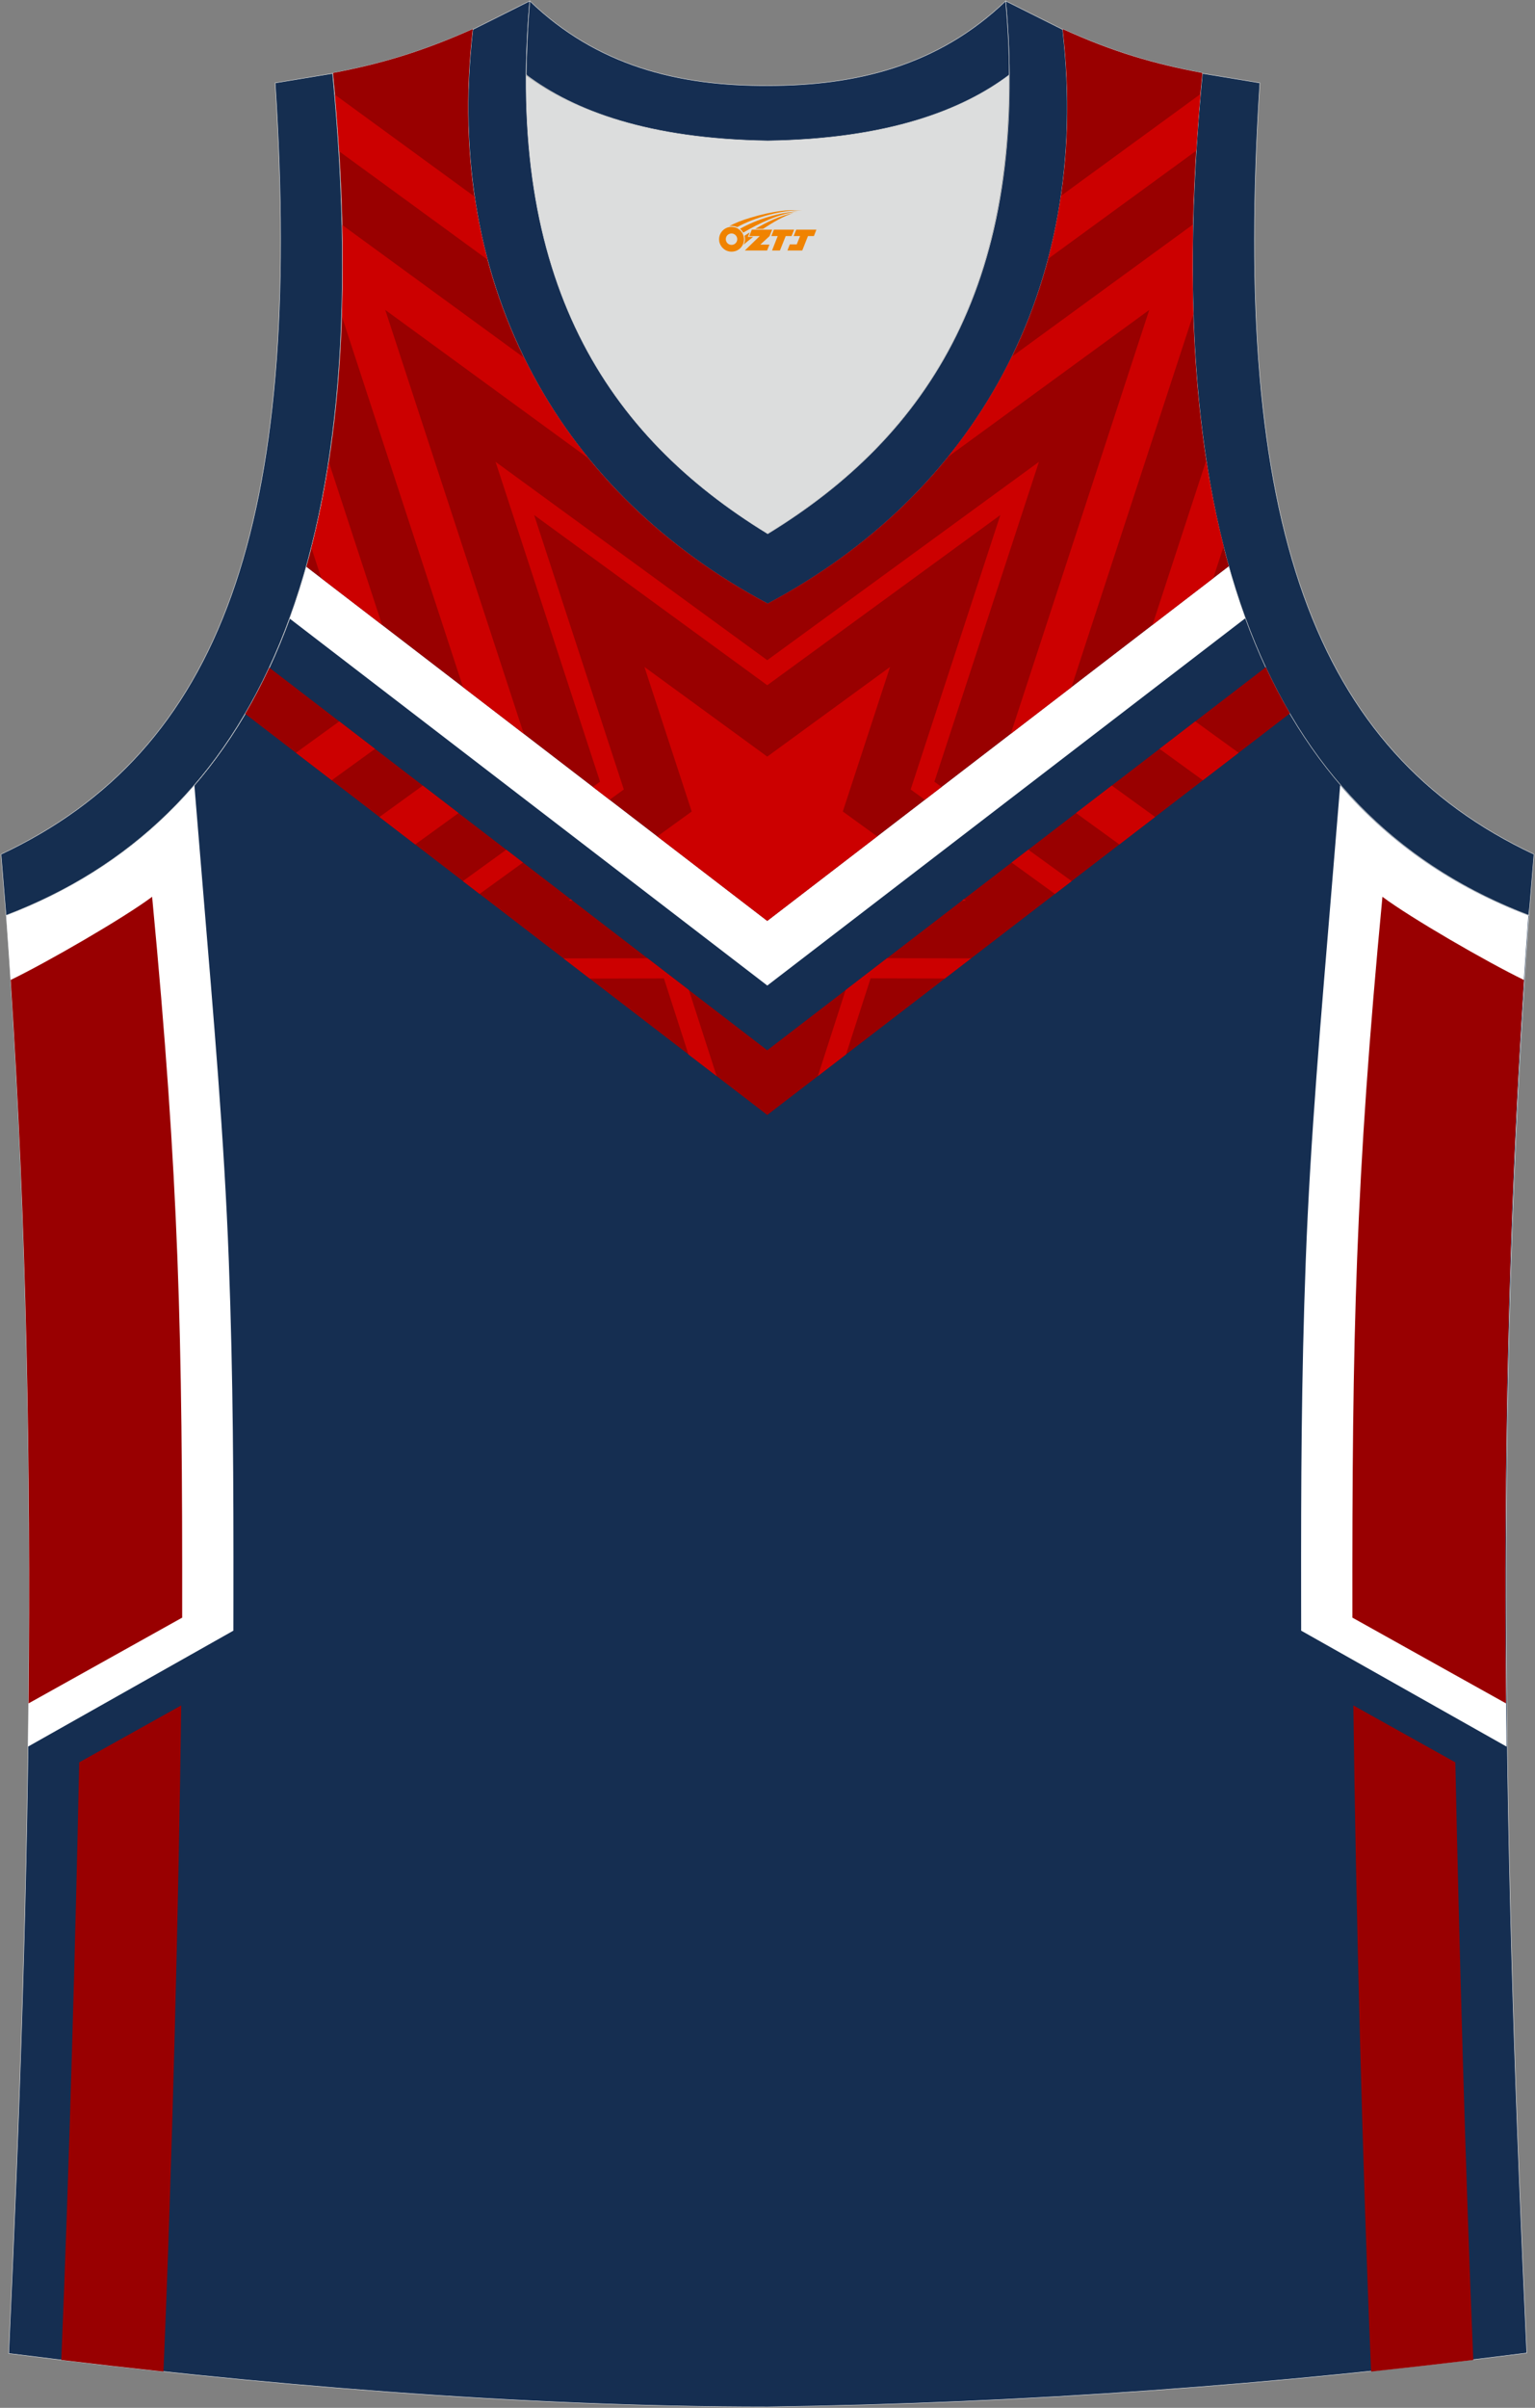 <?xml version="1.0" encoding="utf-8"?>
<!-- Generator: Adobe Illustrator 22.0.0, SVG Export Plug-In . SVG Version: 6.00 Build 0)  -->
<svg xmlns="http://www.w3.org/2000/svg" xmlns:xlink="http://www.w3.org/1999/xlink" version="1.1" id="图层_1" x="0px" y="0px" width="378.5px" height="593.3px" viewBox="0 0 378.5 593.3" enable-background="new 0 0 378.5 593.3" xml:space="preserve">
<rect x="0" y="0" width="378.5" height="593.3" fill="#808080" stroke="none"/>
<g>
	
		<path fill-rule="evenodd" clip-rule="evenodd" fill="#152E51" stroke="#DCDDDD" stroke-width="0.118" stroke-miterlimit="22.926" d="   M189.31,593.06L189.31,593.06L189.31,593.06L189.31,593.06L189.31,593.06z M189.31,593.06c64.02-0.89,126.04-5.46,187.16-13.27   c-5.35-116-8.25-233,0.56-354.35l0,0c-60.9-23.2-92.24-86.22-80.53-207.46l0,0c-11.93-2.23-21.97-5.13-34.46-10.82   c7.47,64.69-22.53,114.88-72.72,141.54c-50.19-26.66-80.19-76.85-72.72-141.54c-12.49,5.58-22.64,8.59-34.46,10.82l0,0   C93.83,139.33,62.38,202.35,1.59,225.55l-0.22-2.34C10.4,345.34,7.5,463.12,2.15,579.9C62.71,587.59,128.3,593.06,189.31,593.06z"/>
	<path fill-rule="evenodd" clip-rule="evenodd" fill="#FFFFFF" d="M307.13,152.29l-117.93,90.55L71.43,152.42   c1.5-4.09,2.87-8.35,4.12-12.78l113.64,87.25l113.82-87.39C304.26,143.94,305.63,148.2,307.13,152.29z"/>
	<g>
		<path fill-rule="evenodd" clip-rule="evenodd" fill="#FFFFFF" d="M47.93,193.5l2.17,26.27c2.5,30.3,5.19,60.49,6.32,90.87    c1.09,29.3,1.17,54.42,1.14,83.74l-0.01,7.42L6.91,430.37c0.9-68.04-0.35-136.88-5.55-207.16l0.22,2.34    C19.79,218.6,35.36,208.08,47.93,193.5z"/>
		<path fill-rule="evenodd" clip-rule="evenodd" fill="#990001" d="M15.11,581.5c1.87-44.2,3.54-104.63,4.42-147.25l25.15-14.03    c-0.59,47.34-2.22,113.75-4.38,164.14C31.84,583.45,23.44,582.5,15.11,581.5z"/>
		<path fill-rule="evenodd" clip-rule="evenodd" fill="#990001" d="M2.63,241.46c9.02-4.36,27.89-15.26,34.88-20.49    c6.67,70.05,7.49,108.18,7.41,177.62l-24.86,13.87l-13.02,7.26C7.61,361.05,6.53,301.77,2.63,241.46L2.63,241.46z"/>
	</g>
	<path fill-rule="evenodd" clip-rule="evenodd" fill="#DCDDDD" d="M189.31,34.71c29.56-0.45,47.85-7.47,59.45-16.17   c0-0.11,0-0.11,0-0.22c0.56,57.66-23.53,91.24-59.56,113.21c-35.91-21.97-60.01-55.54-59.56-113.21c0,0.11,0,0.11,0,0.22   C141.35,27.24,159.75,34.26,189.31,34.71z"/>
	
		<path fill-rule="evenodd" clip-rule="evenodd" fill="#152E50" stroke="#DCDDDD" stroke-width="0.118" stroke-miterlimit="22.926" d="   M1.48,225.55c60.9-23.2,92.24-86.22,80.53-207.46l-14.16,2.34C74.87,129.4,54.46,185.06,0.25,210.49L1.48,225.55z"/>
	
		<path fill-rule="evenodd" clip-rule="evenodd" fill="#152E52" stroke="#DCDDDD" stroke-width="0.118" stroke-miterlimit="22.926" d="   M130.64,0.24c-6.13,68.93,19.07,107.07,58.67,131.28c39.6-24.2,64.8-62.35,58.67-131.28l14.05,7.03   c7.47,64.69-22.53,114.88-72.72,141.54c-50.19-26.66-80.19-76.85-72.72-141.54L130.64,0.24z"/>
	
		<path fill-rule="evenodd" clip-rule="evenodd" fill="#152E50" stroke="#DCDDDD" stroke-width="0.118" stroke-miterlimit="22.926" d="   M377.02,225.55c-60.9-23.2-92.24-86.22-80.53-207.46l14.17,2.34c-7.03,108.97,13.38,164.63,67.59,190.06L377.02,225.55   L377.02,225.55z"/>
	
		<path fill-rule="evenodd" clip-rule="evenodd" fill="#152E52" stroke="#DCDDDD" stroke-width="0.118" stroke-miterlimit="22.926" d="   M130.64,0.24c16.51,15.95,36.69,20.97,58.67,20.86c21.86,0,42.05-4.91,58.67-20.86c0.56,6.25,0.89,12.27,0.89,18.07   c0,0.11,0,0.11-0.11,0.22c-11.6,8.7-30,15.73-59.45,16.17c-29.56-0.45-47.85-7.47-59.45-16.17c0-0.11,0-0.11-0.11-0.22   C129.86,12.62,130.08,6.6,130.64,0.24z"/>
	
	<g>
		<path fill-rule="evenodd" clip-rule="evenodd" fill="#FFFFFF" d="M330.46,193.5l-2.17,26.27c-2.5,30.3-5.19,60.49-6.32,90.87    c-1.09,29.3-1.17,54.42-1.14,83.74l0.01,7.42l50.65,28.57c-0.9-68.04,0.35-136.88,5.55-207.16l-0.22,2.34    C358.6,218.6,343.03,208.08,330.46,193.5z"/>
		<path fill-rule="evenodd" clip-rule="evenodd" fill="#990001" d="M363.28,581.5c-1.87-44.2-3.54-104.63-4.42-147.25l-25.15-14.03    c0.59,47.34,2.22,113.75,4.38,164.14C346.54,583.45,354.95,582.5,363.28,581.5z"/>
		<path fill-rule="evenodd" clip-rule="evenodd" fill="#990001" d="M375.76,241.46c-9.02-4.36-27.89-15.26-34.88-20.49    c-6.67,70.05-7.49,108.18-7.41,177.62l24.86,13.87l13.02,7.26C370.77,361.05,371.86,301.77,375.76,241.46L375.76,241.46z"/>
	</g>
	<path fill-rule="evenodd" clip-rule="evenodd" fill="#990000" d="M303.01,139.5L189.19,226.9L75.55,139.64   c8.88-31.5,11.4-71.62,6.57-121.66l0,0c11.82-2.23,21.97-5.24,34.46-10.82c-7.47,64.69,22.53,114.88,72.72,141.54   c50.19-26.66,80.19-76.85,72.72-141.54c12.49,5.69,22.53,8.59,34.46,10.82l0,0C291.66,67.95,294.16,108.03,303.01,139.5   L303.01,139.5z M318.08,175.77c-2.12-3.61-4.1-7.4-5.95-11.37l-122.94,94.39L66.42,164.52c-1.85,3.97-3.84,7.76-5.96,11.37   l128.73,98.84L318.08,175.77z"/>
	<g>
		<path fill-rule="evenodd" clip-rule="evenodd" fill="#CC0000" d="M299.16,142.47l-14.98,11.5l13.27-40.57    c1.14,7.46,2.57,14.54,4.27,21.24L299.16,142.47L299.16,142.47z M94.21,153.97l-14.98-11.5l-2.44-7.46    c1.71-6.68,3.14-13.74,4.29-21.17L94.21,153.97L94.21,153.97z M83.65,37.3c-0.28-4.56-0.63-9.21-1.04-13.95l34.42,25.11    c0.78,5.32,1.85,10.49,3.19,15.52L83.65,37.3L83.65,37.3z M258.45,63.77c1.33-5.02,2.38-10.19,3.16-15.5l34.41-25.1    c-0.42,4.74-0.76,9.4-1.04,13.96L258.45,63.77L258.45,63.77z M305.42,185.49l-10.69-7.74l-8.82,6.77l10.69,7.74L305.42,185.49    L305.42,185.49z M83.66,177.75l-10.69,7.74l8.82,6.77l10.69-7.74L83.66,177.75z"/>
		<path fill-rule="evenodd" clip-rule="evenodd" fill="#CC0000" d="M264.21,169.3l-14.98,11.5l34.15-104.43l-49.68,36.24    c6.15-7.59,11.44-15.84,15.77-24.7l44.71-32.61c-0.18,7.65-0.15,15.02,0.07,22.12L264.21,169.3L264.21,169.3z M129.15,180.8    l-14.98-11.5L84.32,78.02c0.24-7.23,0.28-14.75,0.1-22.56l44.83,32.71c4.38,8.92,9.74,17.22,15.96,24.84L95,76.37L129.15,180.8    L129.15,180.8z M276.01,208.07l-10.69-7.74l8.82-6.77l10.69,7.74L276.01,208.07L276.01,208.07z M113.07,200.34l-10.69,7.74    l-8.82-6.77l10.69-7.74L113.07,200.34z"/>
		<path fill-rule="evenodd" clip-rule="evenodd" fill="#CC0000" d="M232.17,193.9l-4.12,3.16l-3.5-2.53l22.11-67.62l-57.47,41.93    l-57.48-41.93l22.11,67.62l-3.5,2.53l-4.12-3.16l1.76-1.28L122.2,113.8l66.99,48.87l66.99-48.87l-25.78,78.82L232.17,193.9    L232.17,193.9z M201.67,265.15l6.84-21.2l10.22-7.85l20.71,0.04l-6.46,4.96l-18.31-0.04l-6.05,18.74L201.67,265.15L201.67,265.15z     M260.13,220.27l-10.69-7.74l4.12-3.16l10.69,7.74L260.13,220.27L260.13,220.27z M128.95,212.53l-10.69,7.74l-4.12-3.16    l10.69-7.74L128.95,212.53L128.95,212.53z M138.94,236.15l20.71-0.04l10.22,7.85l6.84,21.2l-6.95-5.34l-6.05-18.74l-18.31,0.04    L138.94,236.15z"/>
		<path fill-rule="evenodd" clip-rule="evenodd" fill="#CC0000" d="M216.29,206.09l-27.1,20.81l-27.1-20.81l8.47-6.13l-11.65-35.62    l30.28,22.09l30.28-22.09l-11.65,35.62L216.29,206.09L216.29,206.09z M141.19,221.93l-0.99,0l0.51-0.37L141.19,221.93    L141.19,221.93z M237.67,221.56l0.51,0.37l-0.99,0L237.67,221.56z"/>
	</g>
</g>
<g id="图层_x0020_1">
	<path fill="#F08300" d="M177.49,59.98c0.416,1.136,1.472,1.984,2.752,2.032c0.144,0,0.304,0,0.448-0.016h0.016   c0.016,0,0.064,0,0.128-0.016c0.032,0,0.048-0.016,0.08-0.016c0.064-0.016,0.144-0.032,0.224-0.048c0.016,0,0.016,0,0.032,0   c0.192-0.048,0.4-0.112,0.576-0.208c0.192-0.096,0.4-0.224,0.608-0.384c0.672-0.56,1.104-1.408,1.104-2.352   c0-0.224-0.032-0.448-0.08-0.672l0,0C183.33,58.1,183.28,57.93,183.2,57.75C182.73,56.66,181.65,55.9,180.38,55.9C178.69,55.9,177.31,57.27,177.31,58.97C177.31,59.32,177.37,59.66,177.49,59.98L177.49,59.98L177.49,59.98z M181.79,59L181.79,59C181.76,59.78,181.1,60.38,180.32,60.34C179.53,60.31,178.94,59.66,178.97,58.87c0.032-0.784,0.688-1.376,1.472-1.344   C181.21,57.56,181.82,58.23,181.79,59L181.79,59z"/>
	<polygon fill="#F08300" points="195.82,56.58 ,195.18,58.17 ,193.74,58.17 ,192.32,61.72 ,190.37,61.72 ,191.77,58.17 ,190.19,58.17    ,190.83,56.58"/>
	<path fill="#F08300" d="M197.79,51.85c-1.008-0.096-3.024-0.144-5.056,0.112c-2.416,0.304-5.152,0.912-7.616,1.664   C183.07,54.23,181.2,54.95,179.85,55.72C180.05,55.69,180.24,55.67,180.43,55.67c0.48,0,0.944,0.112,1.36,0.288   C185.89,53.64,193.09,51.59,197.79,51.85L197.79,51.85L197.79,51.85z"/>
	<path fill="#F08300" d="M183.26,57.32c4-2.368,8.88-4.672,13.488-5.248c-4.608,0.288-10.224,2-14.288,4.304   C182.78,56.63,183.05,56.95,183.26,57.32C183.26,57.32,183.26,57.32,183.26,57.32z"/>
	<polygon fill="#F08300" points="201.31,56.58 ,200.69,58.17 ,199.23,58.17 ,197.82,61.72 ,197.36,61.72 ,195.85,61.72 ,194.16,61.72    ,194.75,60.22 ,196.46,60.22 ,197.28,58.17 ,195.69,58.17 ,196.33,56.58"/>
	<polygon fill="#F08300" points="190.4,56.58 ,189.76,58.17 ,187.47,60.28 ,189.73,60.28 ,189.15,61.72 ,183.66,61.72 ,187.33,58.17    ,184.75,58.17 ,185.39,56.58"/>
	<path fill="#F08300" d="M195.68,52.44c-3.376,0.752-6.464,2.192-9.424,3.952h1.888C190.57,54.82,192.91,53.39,195.68,52.44z    M184.88,57.26C184.25,57.64,184.19,57.69,183.58,58.1c0.064,0.256,0.112,0.544,0.112,0.816c0,0.496-0.112,0.976-0.32,1.392   c0.176-0.16,0.32-0.304,0.432-0.4c0.272-0.24,0.768-0.64,1.6-1.296l0.32-0.256H184.4l0,0L184.88,57.26L184.88,57.26L184.88,57.26z"/>
</g>
</svg>